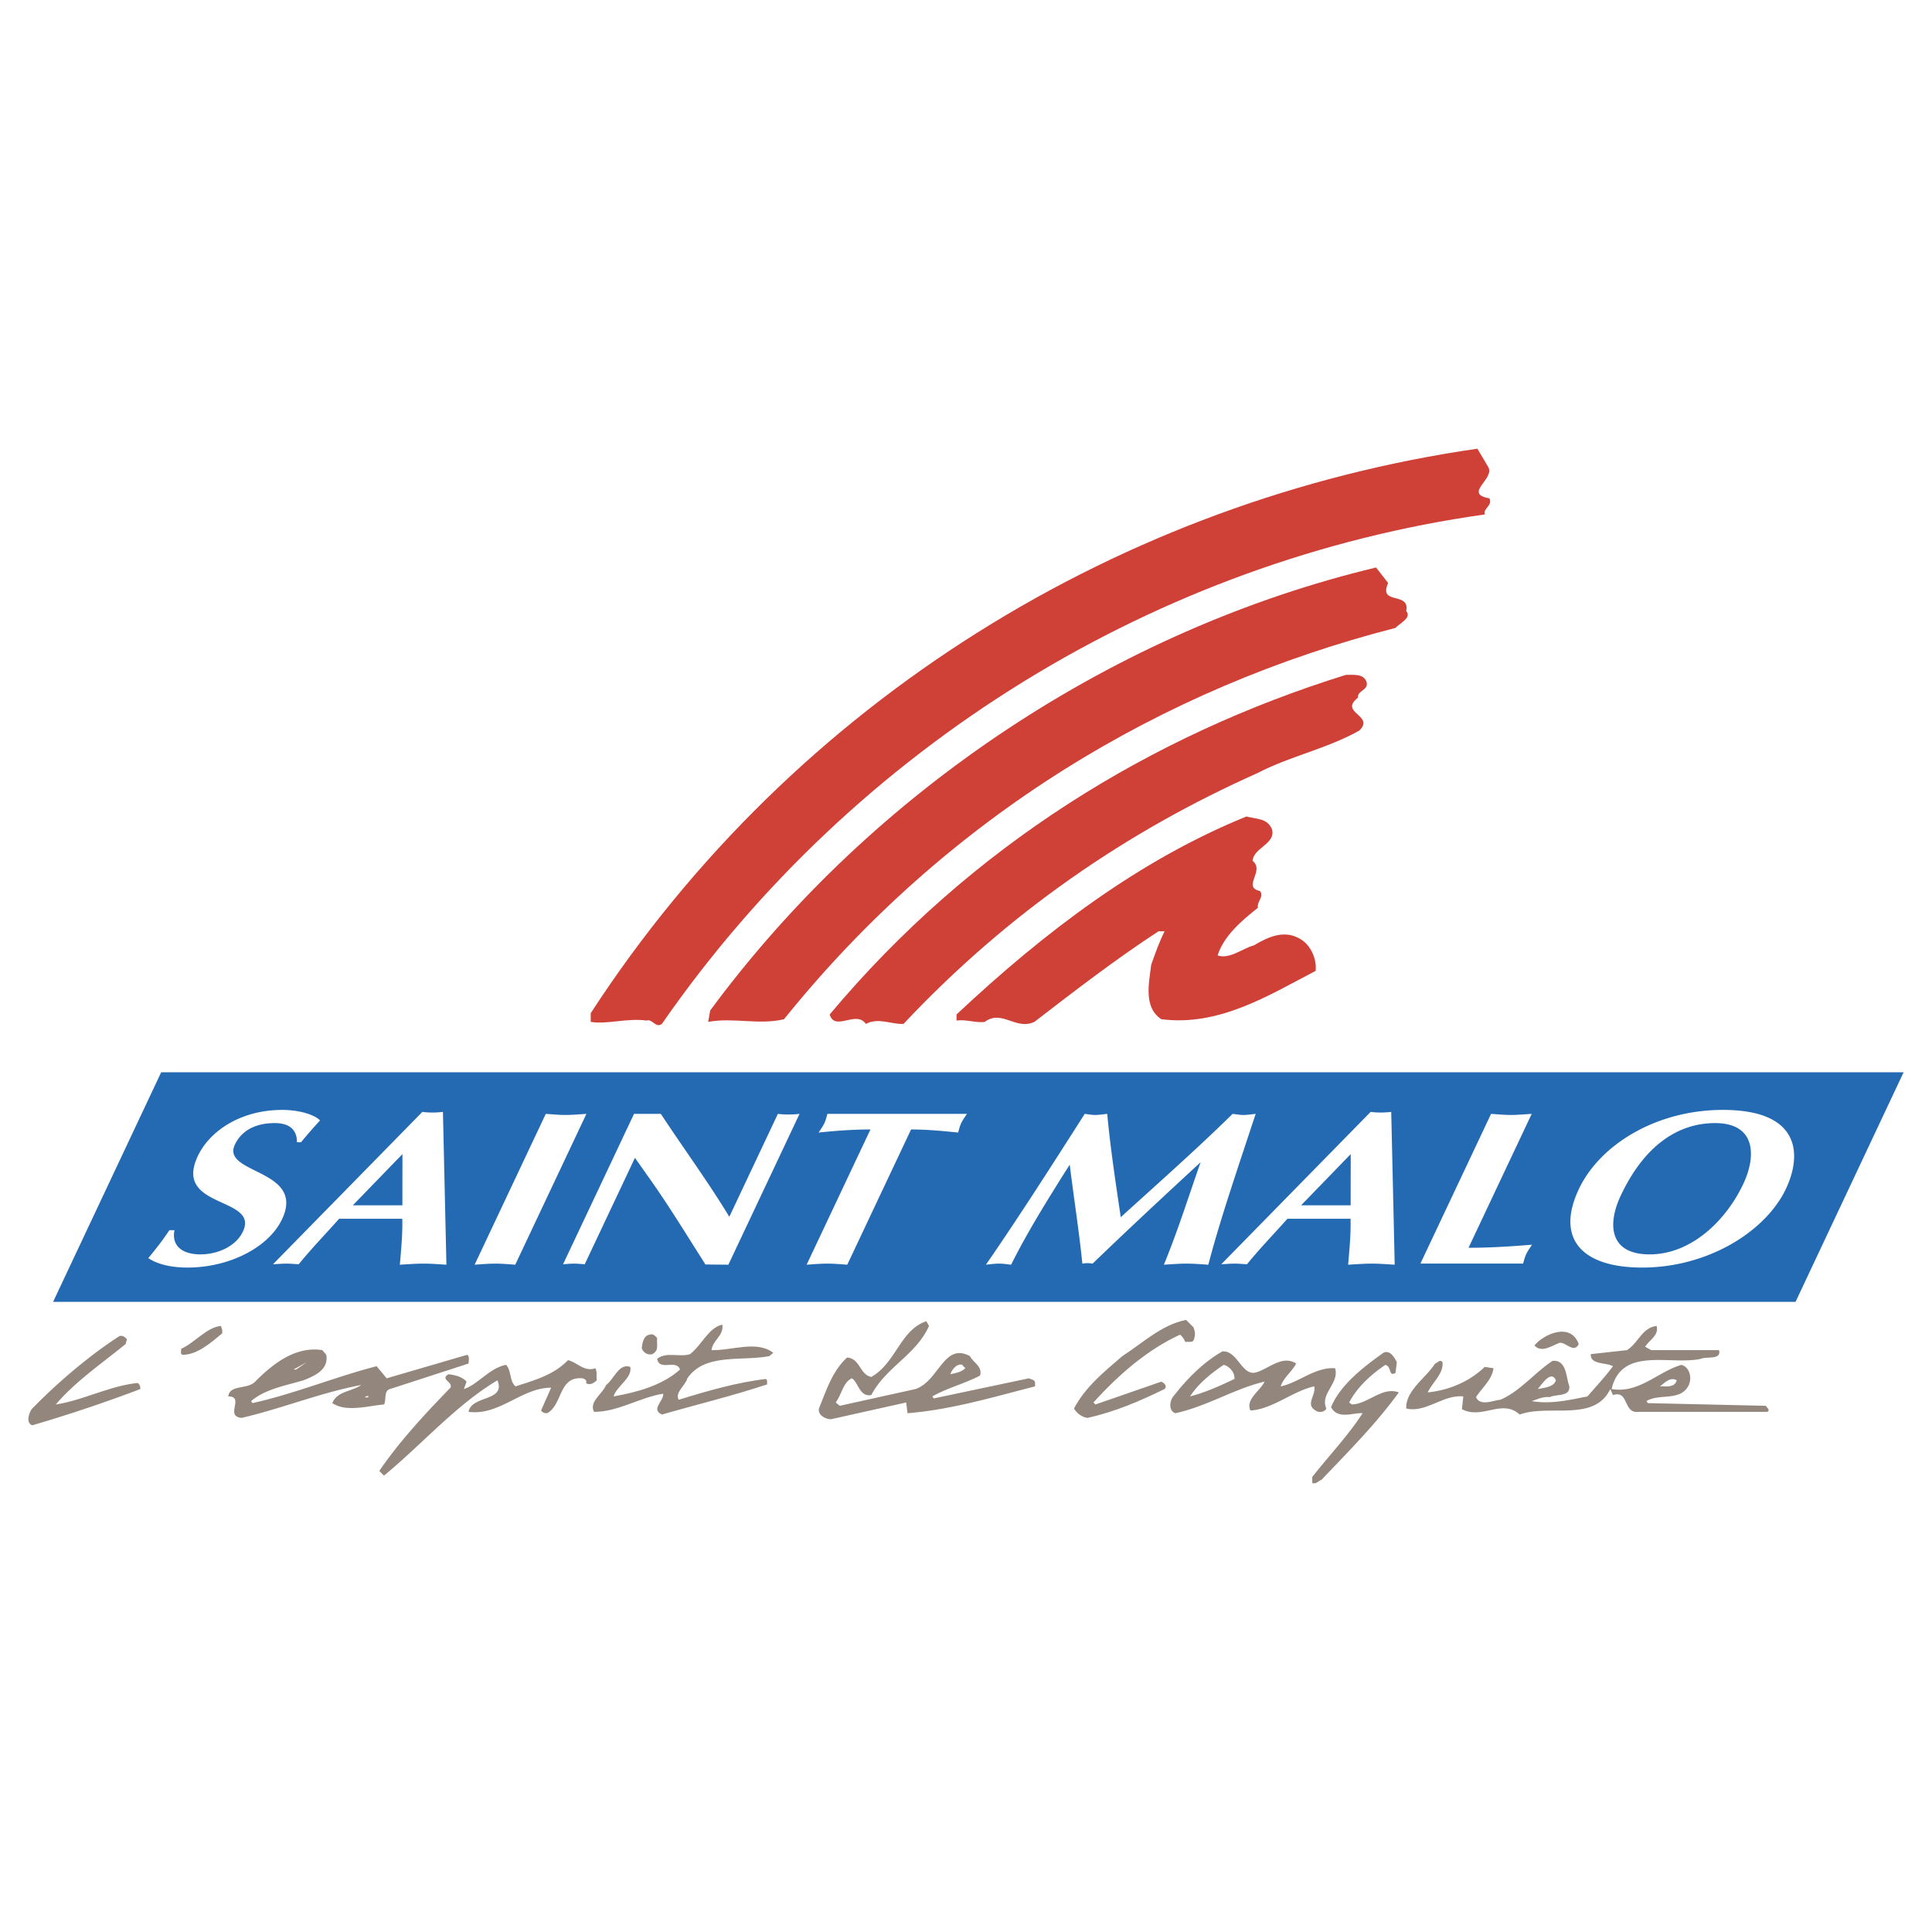 <svg xmlns="http://www.w3.org/2000/svg" width="2500" height="2500" viewBox="0 0 192.756 192.756"><g fill-rule="evenodd" clip-rule="evenodd"><path fill="#fff" d="M0 0h192.756v192.756H0V0z"/><path fill="#236ab3" d="M189.922 106.984l-10.781 22.903H5.297l10.782-22.903h173.843z"/><path d="M148.471 46.574c.736 1.206-2.545 2.679.133 3.147.334.737-.67 1.004-.469 1.607-32.479 4.554-62.747 22.902-82.099 50.826-.603.469-.938-.535-1.541-.334-1.941-.268-3.884.402-5.558.133v-.869c20.357-31.34 53.17-51.229 88.461-56.318l1.073 1.808z" fill="#cf4037"/><path d="M138.492 58.159c-1.006 2.277 2.209.804 1.809 2.812.602.67-.738 1.272-1.072 1.675-23.236 5.96-44.733 18.817-61.006 39.04-2.477.604-5.089-.199-7.567.268l.201-1.137c16.34-22.167 40.716-38.037 66.431-44.198l1.204 1.54z" fill="#cf4037"/><path d="M136.35 68.07c.199.804-.938.804-.871 1.54-1.941 1.541 1.74 1.741.135 3.281-3.215 1.809-6.898 2.545-10.113 4.219-13.059 5.826-24.91 13.929-35.357 25.044-1.206.068-2.478-.668-3.75 0-1.004-1.406-3.081.805-3.616-.938 14.13-16.875 32.143-27.856 51.497-33.883.801 0 1.807-.134 2.075.737z" fill="#cf4037"/><path d="M126.906 82.735c.402 1.473-1.809 1.808-1.941 3.147 1.271 1.004-1.072 2.612.736 3.014.469.536-.334 1.071-.201 1.674-1.607 1.272-3.414 2.812-4.018 4.754 1.205.402 2.41-.669 3.615-1.004 1.475-.871 3.082-1.607 4.688-.603 1.006.603 1.609 2.009 1.475 3.148-4.756 2.477-9.643 5.559-15.402 4.82-1.809-1.205-1.205-3.682-1.004-5.424.4-1.138.803-2.276 1.338-3.348h-.602c-4.219 2.746-8.305 5.893-12.389 9.039-1.875.871-3.215-1.271-4.955 0-.871.135-1.809-.268-2.813-.133v-.604c8.84-8.303 18.348-15.468 28.928-19.754.938.27 2.077.136 2.545 1.274z" fill="#cf4037"/><path d="M29.628 113.961c.007-1.164-.667-1.91-2.208-1.91-2.135 0-3.397.9-3.987 2.15-1.397 2.963 7.078 2.414 4.708 7.438-1.325 2.809-5.25 4.826-9.44 4.826-1.486 0-2.946-.285-3.906-.943.759-.922 1.491-1.842 2.099-2.785h.514c-.309 1.514.726 2.412 2.591 2.412 1.675 0 3.524-.768 4.238-2.281 1.656-3.51-6.998-2.238-4.503-7.525 1.19-2.521 4.309-4.607 8.417-4.607 1.946 0 3.396.594 3.773 1.055a50.772 50.772 0 0 0-1.89 2.172h-.406v-.002zM33.837 121.596c-1.489 1.666-2.807 3.027-4.034 4.539-.422-.021-.807-.064-1.239-.064s-.886.043-1.328.064l14.902-15.201c.331.043.645.064.996.064s.686-.021 1.058-.064l.347 15.246c-.763-.045-1.488-.109-2.272-.109-.784 0-1.571.064-2.376.109.145-1.623.281-3.115.245-4.584h-6.299zm6.308-1.34l.006-5.111-4.952 5.111h4.946zM54.452 111.131c.655.043 1.3.109 1.976.109.676 0 1.382-.066 2.079-.109l-7.101 15.049c-.655-.045-1.299-.109-1.975-.109s-1.382.064-2.079.109l7.1-15.049zM63.257 111.131h2.676c2.233 3.4 4.687 6.734 6.832 10.266l4.844-10.266c.33.043.698.064 1.05.064.351 0 .74-.021 1.112-.064L72.67 126.18l-2.287-.021c-1.8-2.83-3.446-5.529-5.268-8.139l-1.766-2.502-5.01 10.617c-.341-.021-.699-.064-1.05-.064-.352 0-.75.043-1.112.064l7.08-15.004zM84.532 126.18c-.655-.045-1.299-.109-1.975-.109s-1.382.064-2.079.109l6.366-13.492c-1.919 0-3.694.154-5.172.307.199-.307.425-.613.581-.943.145-.307.208-.613.3-.92h13.918c-.199.307-.425.613-.57.92-.155.33-.219.637-.31.943-1.522-.152-3.045-.307-4.693-.307l-6.366 13.492zM122.979 111.131c.359.043.705.109 1.084.109s.814-.066 1.215-.109c-1.947 5.9-3.582 10.684-4.723 15.049-.736-.045-1.436-.109-2.191-.109-.758 0-1.465.064-2.242.109 1.43-3.488 2.473-6.844 3.662-10.223-3.637 3.355-7.248 6.713-10.771 10.113a3.184 3.184 0 0 0-1.027 0c-.301-3.027-.832-6.428-1.26-9.873-2.445 3.861-4.316 6.91-5.846 9.982-.412-.045-.787-.109-1.219-.109s-.842.064-1.295.109c3.053-4.41 6.32-9.5 9.857-15.049.357.043.678.109 1.057.109s.787-.066 1.186-.109c.322 3.443.842 6.865 1.352 10.311 3.414-3.115 7.338-6.56 11.161-10.31zM128.447 121.596c-1.49 1.666-2.807 3.027-4.035 4.539-.422-.021-.807-.064-1.238-.064s-.885.043-1.328.064l14.902-15.201c.33.043.645.064.996.064s.686-.021 1.059-.064l.346 15.246c-.764-.045-1.488-.109-2.271-.109-.785 0-1.572.064-2.377.109.145-1.623.281-3.115.244-4.584h-6.298zm6.307-1.34l.008-5.111-4.953 5.111h4.945zM146.516 124.49c2.352 0 4.424-.152 6.334-.307-.199.307-.436.637-.58.943-.146.307-.219.637-.311.943h-10.244l7.049-14.939c.656.043 1.301.109 1.977.109s1.383-.066 2.078-.109l-6.303 13.36zM163.828 126.465c-5.973 0-8.654-2.852-6.305-7.832 2.061-4.365 7.645-7.898 14.375-7.898 7.703 0 7.893 4.41 6.314 7.811-1.989 4.276-7.763 7.919-14.384 7.919zm-2.119-7.195c-1.346 2.852-1.18 5.879 2.875 5.879 4.162 0 7.621-3.379 9.34-7.02 1.334-2.83 1.244-6.078-2.809-6.078-3.758 0-7.088 2.304-9.406 7.219z" fill="#fff"/><path d="M119.072 132.424c.201.535.201.803 0 1.338-.201.201-.537.068-.805.135-.133-.268-.268-.535-.535-.736-3.215 1.473-6.094 3.951-8.639 6.764l.201.201 6.562-2.277c.201.066.67.402.334.736-2.477 1.205-4.955 2.277-7.699 2.879-.537-.066-1.072-.467-1.34-.938 1.139-2.143 2.945-3.615 4.822-5.223 2.074-1.34 3.949-3.146 6.361-3.615l.738.736zM22.172 132.691v.336c-1.138.936-2.478 2.141-3.95 2.141-.269-.066-.135-.4-.135-.602 1.34-.604 2.545-2.143 3.951-2.277l.134.402zM72.062 132.156c.201 1.07-1.004 1.605-1.071 2.545 2.009.066 4.487-1.006 6.161.268l-.402.334c-2.812.535-6.429-.334-8.17 2.211-.2.736-1.272 1.406-.87 2.143 2.812-.871 5.826-1.742 8.705-2.076.201.133.067.334.134.535-3.415 1.139-7.031 2.01-10.513 3.014-1.139-.535.2-1.34.133-2.076-2.277.336-4.486 1.809-6.897 1.809-.536-1.004.803-1.742 1.205-2.68.804-.602 1.272-2.209 2.411-1.807.201 1.139-1.339 1.875-1.674 2.945 2.277-.4 4.822-1.07 6.63-2.678-.335-1.072-2.076.201-2.277-1.072.871-.736 2.277-.133 3.281-.469 1.205-.938 1.808-2.612 3.214-2.946zM157.51 134.098c-.469.938-1.205-.135-1.875-.135-.803.27-1.809 1.072-2.545.27.937-1.139 3.617-2.344 4.42-.135z" fill="#93867c"/><path d="M65.566 133.494c-.067.738.201 1.207-.469 1.607-.536.135-.938-.201-1.072-.602.067-.537.201-1.273.804-1.34.336-.132.537.136.737.335zM12.664 133.629l-.134.469c-2.478 2.01-5.022 3.75-6.965 6.027 2.679-.402 5.424-1.875 8.17-2.143.201.133.268.334.268.602a145.356 145.356 0 0 1-10.782 3.617c-.603-.201-.401-1.072-.066-1.607 2.611-2.68 5.759-5.357 8.772-7.299.268-.068.536.066.737.334zM139.363 135.906l-.135 1.07c-.736.402-.336-.602-1.004-.803-1.406.938-2.812 2.209-3.617 3.75l.268.201c1.674-.068 3.014-1.809 4.688-1.205-2.275 3.146-5.088 5.959-7.701 8.705-.334.133-.535.469-.938.334v-.602c1.742-2.211 3.551-4.086 5.023-6.361-.938-.068-2.479.668-3.148-.604.939-2.277 3.35-4.086 5.225-5.424.669-.334 1.138.537 1.339.939zM59.406 136.508c.201.469.066.67.134 1.205-.268.27-.737.537-1.071.27.134-.27-.201-.469-.401-.469-2.344-.201-1.942 2.678-3.483 3.482-.268 0-.469-.068-.602-.27l1.004-2.275c-2.946 0-5.156 2.812-8.237 2.41.268-1.674 3.75-1.004 2.88-3.148-4.152 2.479-7.5 6.363-11.317 9.51l-.47-.469c2.009-2.947 4.621-5.758 7.099-8.303.268-.604-1.071-.805-.201-1.34.67.066 1.407.268 1.809.736l-.268.736c1.339-.402 2.611-2.143 4.219-2.41.536.602.334 1.674.937 2.143 1.875-.604 3.817-1.139 5.224-2.611.936.201 1.605 1.205 2.744.803zM92.688 132.289c-1.272 2.879-4.286 4.086-5.759 6.898-1.205.201-1.272-1.273-1.942-1.674-.871.4-1.004 1.605-1.607 2.41l.402.334 7.567-1.674c2.344-.803 2.812-4.688 5.424-3.281.335.67 1.273 1.004 1.005 1.941-1.541.805-3.215 1.207-4.755 2.076l.135.201 9.509-2.008c.201.133.602.133.602.469v.334c-4.152 1.072-8.437 2.344-12.723 2.68l-.134-1.072-7.5 1.674c-.536 0-1.34-.402-1.206-1.072.737-1.807 1.339-3.75 2.813-5.088 1.339.133 1.205 1.674 2.41 1.941 2.478-1.406 2.88-4.688 5.491-5.559l.268.47zm2.143 4.822c.536-.135 1.071-.201 1.473-.604-.066-.133-.268-.201-.268-.334-.603-.2-1.139.602-1.205.938zM125.367 136.91c1.271-.402 2.611-1.742 3.951-.871-.402.805-1.273 1.406-1.541 2.277 1.74-.334 3.414-1.941 5.424-1.809.469 1.475-1.539 2.545-.871 4.018-.133.336-.736.471-1.07.201-1.072-.602.066-1.539-.135-2.41-2.143.469-4.15 2.277-6.361 2.41-.535-1.07.938-1.941 1.406-2.879-2.947.67-5.76 2.479-8.906 3.148-.736-.27-.535-1.273-.201-1.676 1.406-1.807 3.014-3.414 4.889-4.486 1.54-.132 1.941 2.546 3.415 2.077zm-3.281-.736c-1.207.803-2.545 1.875-3.35 3.146 1.541-.4 3.014-1.07 4.42-1.74.067-.603-.468-1.273-1.07-1.406zM165.277 132.289c.27.938-.736 1.406-1.139 2.076l.604.336h6.764c.268 1.004-1.205.602-1.809.869-3.08.67-7.902-1.271-8.906 3.014 2.746.469 4.621-1.74 6.965-2.41.803.201 1.072 1.271.736 2.008-.803 1.676-2.945.805-4.219 1.607l.135.201 11.785.268c.066.201.469.402.135.604h-12.857c-1.541.201-.938-2.209-2.545-1.674l-.268-.604c-1.607 3.348-6.096 1.473-9.041 2.545-1.742-1.607-3.75.535-5.76-.535l.135-1.273c-2.01-.201-3.75 1.676-5.691 1.205-.068-1.807 1.941-3.012 2.879-4.486.268-.066.469-.469.736-.133.135 1.139-1.004 2.008-1.473 3.014 2.008-.201 4.084-1.006 5.691-2.545l.871.133c-.135 1.139-1.139 1.943-1.742 2.881.402.938 1.674.334 2.412.268 1.941-.805 3.482-2.746 5.223-3.885 1.406-.133 1.34 1.607 1.674 2.545.066 1.072-1.271.736-1.941 1.072-.67-.068-1.205.199-1.809.4 1.941.336 3.816-.133 5.559-.469.869-1.004 1.809-2.008 2.545-3.014-.736-.4-2.277-.133-2.211-1.205l3.617-.4c1.205-.806 1.473-2.212 2.945-2.413zm-11.851 6.295c.67-.133 1.607-.201 1.807-.871-.469-1.07-1.407.402-1.807.871zm12.187-.268c.67 0 1.473.135 1.674-.604-.67-.4-1.273.337-1.674.604zM32.553 135.168c.268 1.541-1.273 2.145-2.277 2.545-1.809.537-3.817.871-5.224 2.076l.134.201c4.219-.938 8.237-2.611 12.389-3.684l1.005 1.207 8.036-2.346c.268.203.134.604.134.871l-7.834 2.545c-.67.201-.335 1.072-.603 1.541-1.608.133-3.75.803-5.157-.135.469-1.205 1.942-1.139 2.88-1.809-3.951.738-7.902 2.344-11.92 3.281-1.741-.133.335-2.143-1.339-2.143.134-1.205 1.941-.668 2.678-1.473 1.808-1.809 4.018-3.549 6.697-3.146l.401.469zm-3.014 1.475l1.072-.736-1.34.736h.268zm7.232 2.677c-.067.201-.335.068-.468.068.133.067.267-.2.468-.068z" fill="#93867c"/></g></svg>